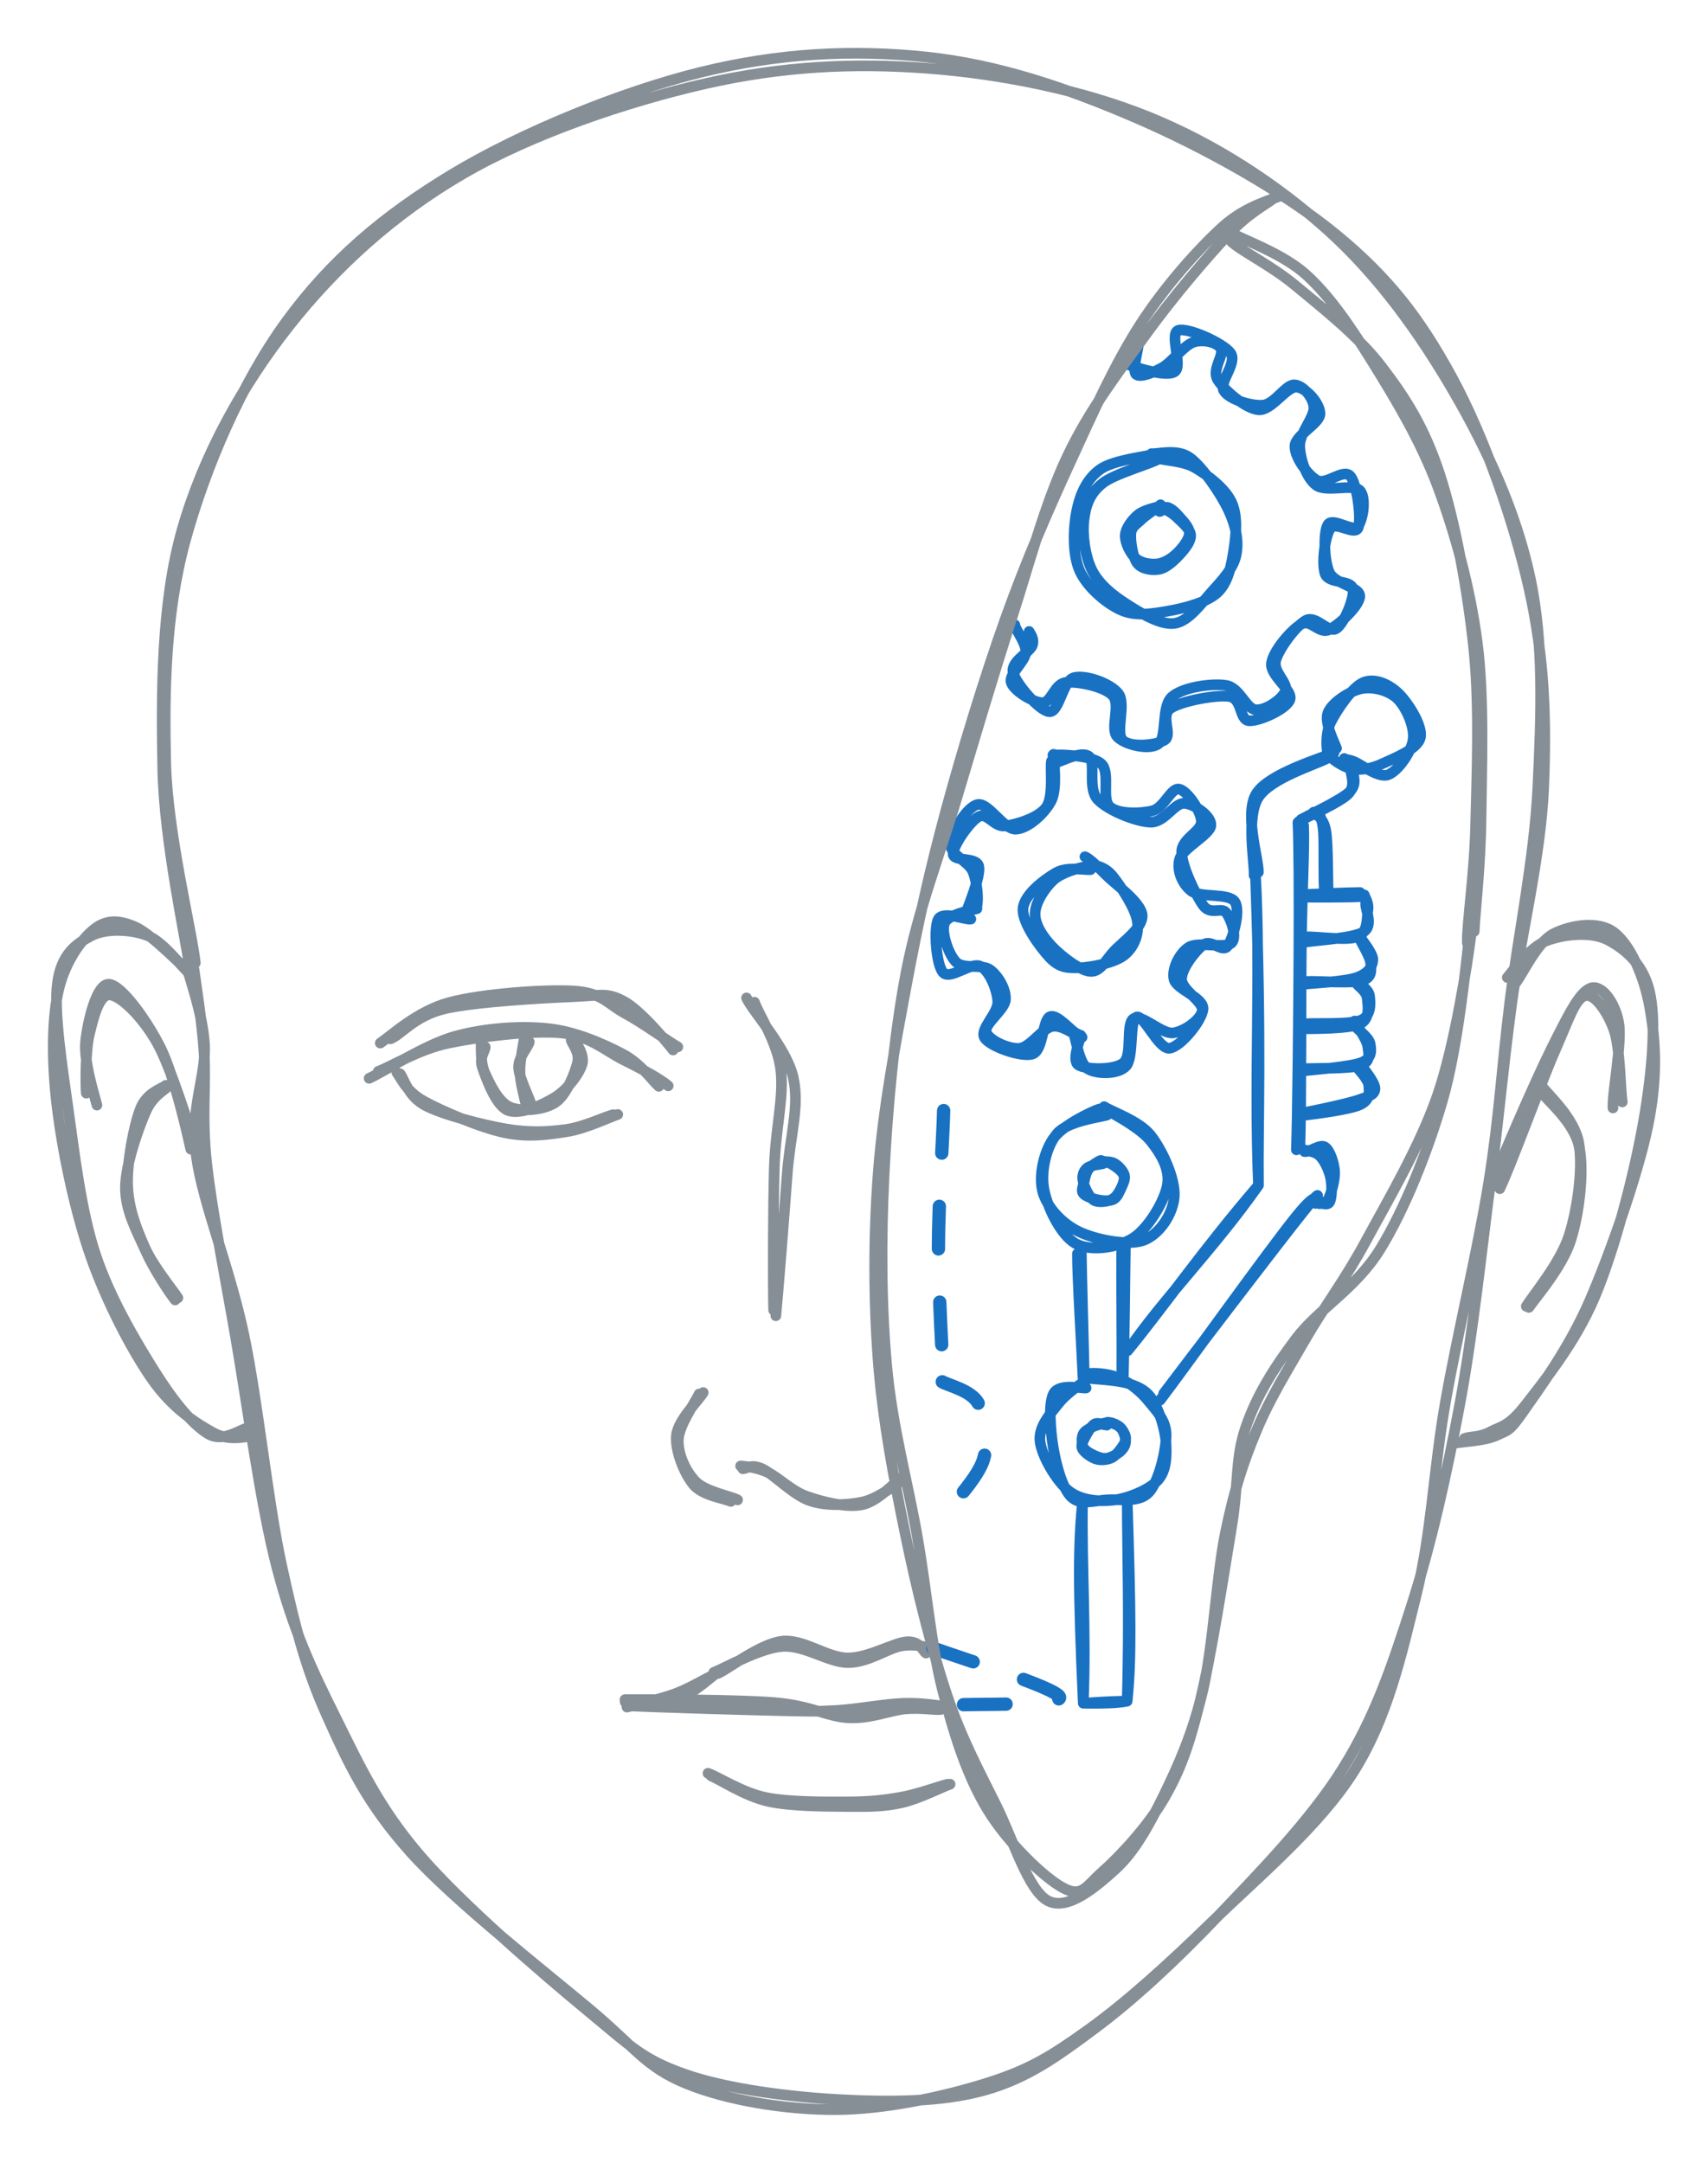 <svg version="1.1" xmlns="http://www.w3.org/2000/svg" viewBox="0 0 320.748 406.175" width="320.748" height="406.175" class="excalidraw-svg"><!-- svg-source:excalidraw --><defs><style class="style-fonts">
      </style></defs><g stroke-linecap="round"><g transform="translate(213.604 66.046) rotate(0 8.957 35.509)"><path d="M0.14 -1.13 C0.12 -0.35, -1.02 3.57, -0.26 4.25 C0.5 4.93, 2.88 3.98, 4.68 2.98 C6.48 1.97, 8.7 -1.17, 10.52 -1.78 C12.35 -2.38, 14.89 -1.8, 15.64 -0.63 C16.4 0.54, 13.88 3.34, 15.06 5.26 C16.24 7.18, 20.25 10.68, 22.72 10.91 C25.19 11.14, 27.95 6.52, 29.88 6.65 C31.8 6.78, 34.33 9.84, 34.28 11.68 C34.23 13.52, 29.67 15.63, 29.57 17.71 C29.48 19.79, 31.99 23.21, 33.73 24.16 C35.46 25.1, 38.68 21.88, 39.97 23.36 C41.26 24.84, 42.09 31.4, 41.46 33.04 C40.84 34.67, 37.27 31.74, 36.23 33.19 C35.2 34.64, 34.55 39.86, 35.25 41.74 C35.96 43.63, 40.11 42.81, 40.46 44.52 C40.81 46.23, 38.83 51, 37.36 51.99 C35.9 52.97, 33.56 49.45, 31.66 50.44 C29.77 51.43, 26.63 55.71, 25.98 57.92 C25.34 60.14, 28.41 62.19, 27.78 63.74 C27.15 65.3, 24.06 67.42, 22.2 67.24 C20.34 67.06, 19.24 63.06, 16.62 62.66 C14.01 62.25, 8.62 62.96, 6.5 64.8 C4.39 66.63, 5.64 72.41, 3.92 73.66 C2.21 74.91, -2.36 73.83, -3.79 72.31 C-5.22 70.79, -3.06 66.26, -4.66 64.56 C-6.27 62.86, -11.22 61.88, -13.41 62.11 C-15.61 62.33, -16.13 65.9, -17.84 65.91 C-19.56 65.91, -23.18 63.71, -23.7 62.14 C-24.23 60.56, -21.09 58.26, -20.97 56.45 C-20.86 54.65, -23.02 52.11, -23.03 51.29 M-1.24 0.9 C-1.44 1.38, -2.72 2.1, -1.34 2.58 C0.03 3.05, 5.52 4.84, 7.02 3.74 C8.53 2.64, 5.93 -3.42, 7.67 -4.01 C9.4 -4.6, 16.02 -1.68, 17.45 0.21 C18.87 2.11, 15.22 5.72, 16.24 7.36 C17.26 8.99, 21.37 10.23, 23.57 10.04 C25.77 9.85, 27.85 6.16, 29.45 6.22 C31.04 6.28, 32.96 8.48, 33.13 10.4 C33.3 12.32, 30.4 15.29, 30.47 17.73 C30.55 20.18, 31.71 23.7, 33.59 25.09 C35.46 26.47, 40.45 24.75, 41.74 26.04 C43.04 27.33, 42.35 31.75, 41.36 32.83 C40.36 33.9, 36.66 31.04, 35.77 32.47 C34.88 33.91, 35.03 39.19, 36.03 41.43 C37.03 43.67, 41.76 44.11, 41.75 45.91 C41.74 47.71, 37.81 51.35, 35.97 52.22 C34.14 53.1, 32.53 50.13, 30.73 51.18 C28.93 52.22, 25.52 56.11, 25.17 58.48 C24.82 60.85, 29.31 63.57, 28.62 65.38 C27.92 67.18, 22.87 69.42, 20.98 69.31 C19.09 69.21, 19.74 65.16, 17.28 64.76 C14.82 64.37, 8.26 65.61, 6.24 66.96 C4.21 68.32, 6.63 71.91, 5.13 72.91 C3.63 73.91, -1.31 74.41, -2.77 72.96 C-4.22 71.51, -2.07 66.15, -3.59 64.19 C-5.12 62.23, -9.75 60.64, -11.91 61.21 C-14.07 61.78, -14.65 67.77, -16.56 67.61 C-18.46 67.45, -22.81 62.34, -23.34 60.27 C-23.88 58.21, -20.27 56.5, -19.77 55.21 C-19.27 53.93, -20.19 52.91, -20.34 52.54" stroke="#1971c2" stroke-width="2" fill="none"></path></g></g><mask></mask><g stroke-linecap="round"><g transform="translate(35.571 181.814) rotate(0 124.252 21.431)"><path d="M1.11 -1 C0.39 -7.39, -4.13 -25.37, -4.45 -38.58 C-4.76 -51.78, -4.56 -66.43, -0.79 -80.23 C2.98 -94.04, 9.81 -109.92, 18.18 -121.4 C26.55 -132.88, 36.47 -141.31, 49.42 -149.12 C62.37 -156.92, 81.07 -164.55, 95.89 -168.21 C110.7 -171.88, 124.63 -172.55, 138.31 -171.11 C151.99 -169.68, 165.11 -165.17, 177.95 -159.61 C190.79 -154.05, 205.49 -145.86, 215.34 -137.76 C225.2 -129.66, 231.03 -122.1, 237.08 -110.99 C243.12 -99.89, 248.73 -83.98, 251.6 -71.11 C254.48 -58.24, 254.86 -46.74, 254.31 -33.77 C253.76 -20.81, 249.98 -5.7, 248.31 6.68 C246.64 19.06, 245.91 27.99, 244.29 40.52 C242.66 53.05, 241.03 68.67, 238.57 81.86 C236.11 95.04, 233.18 108.22, 229.52 119.64 C225.85 131.05, 222.67 140.58, 216.58 150.34 C210.49 160.1, 200.75 170.06, 192.99 178.19 C185.24 186.32, 177.35 193.68, 170.06 199.1 C162.77 204.53, 157.27 208.5, 149.26 210.73 C141.26 212.96, 131.4 212.98, 122.02 212.48 C112.64 211.97, 100.84 210.47, 92.97 207.69 C85.1 204.91, 83.07 202.64, 74.79 195.8 C66.52 188.97, 51.22 175.86, 43.32 166.66 C35.43 157.47, 31.92 149.64, 27.44 140.65 C22.97 131.66, 19.6 124.62, 16.48 112.75 C13.35 100.88, 10.9 82.11, 8.7 69.43 C6.5 56.76, 4.25 45.62, 3.25 36.69 C2.26 27.77, 3.16 21.96, 2.75 15.87 C2.35 9.78, 1.2 2.84, 0.85 0.16 M0.23 1.08 C-0.57 -5.16, -4.75 -23.57, -5.01 -37.48 C-5.28 -51.39, -5.32 -68.52, -1.36 -82.38 C2.59 -96.23, 9.93 -109.47, 18.72 -120.6 C27.5 -131.73, 38.31 -141.57, 51.33 -149.15 C64.35 -156.74, 82.29 -162.78, 96.83 -166.09 C111.38 -169.4, 124.73 -170.03, 138.61 -168.99 C152.49 -167.95, 167.6 -164.92, 180.14 -159.84 C192.68 -154.76, 204.3 -147.12, 213.85 -138.53 C223.39 -129.93, 231.09 -119.15, 237.41 -108.28 C243.73 -97.4, 249.14 -85.66, 251.78 -73.29 C254.41 -60.92, 253.86 -47.33, 253.23 -34.06 C252.6 -20.8, 249.52 -6.1, 247.97 6.3 C246.43 18.7, 246 27.8, 243.98 40.34 C241.96 52.88, 238.12 68.68, 235.86 81.55 C233.6 94.42, 233.28 106.03, 230.42 117.57 C227.56 129.12, 225.08 140.56, 218.69 150.8 C212.3 161.05, 200.39 170.96, 192.09 179.04 C183.79 187.12, 175.94 194.22, 168.91 199.27 C161.87 204.32, 157.81 206.84, 149.87 209.35 C141.93 211.87, 130.72 214.34, 121.29 214.36 C111.87 214.38, 101.01 212.61, 93.32 209.47 C85.64 206.33, 83.83 202.78, 75.2 195.54 C66.57 188.3, 49.76 175.19, 41.54 166.02 C33.32 156.85, 29.92 149.48, 25.88 140.51 C21.85 131.54, 19.93 124.13, 17.33 112.21 C14.72 100.29, 12.93 81.83, 10.26 69 C7.58 56.17, 2.53 44.35, 1.29 35.24 C0.06 26.13, 3.16 20.39, 2.83 14.33 C2.5 8.27, -0.33 1.04, -0.69 -1.1" stroke="#868e96" stroke-width="2" fill="none"></path></g></g><mask></mask><g stroke-linecap="round"><g transform="translate(35.266 182.372) rotate(0 -5.692 39.578)"><path d="M1.14 0.93 C-0.49 -0.31, -6.6 -6.82, -9.77 -8.25 C-12.94 -9.68, -15.43 -9.75, -17.87 -7.64 C-20.32 -5.54, -23.35 -1.24, -24.45 4.38 C-25.55 10, -25.52 17.86, -24.47 26.08 C-23.43 34.3, -21.14 45.29, -18.18 53.72 C-15.22 62.14, -10.56 71.12, -6.72 76.62 C-2.88 82.12, 1.59 84.95, 4.87 86.73 C8.16 88.5, 11.52 87.14, 13.01 87.25 M0.27 0.38 C-1 -0.59, -4.56 -5.53, -7.64 -6.7 C-10.71 -7.86, -15.38 -8.09, -18.19 -6.6 C-21 -5.1, -23.78 -3.18, -24.48 2.29 C-25.19 7.76, -23.61 17.73, -22.42 26.22 C-21.22 34.71, -20.03 45.06, -17.32 53.24 C-14.61 61.41, -9.68 69.65, -6.16 75.26 C-2.63 80.87, 0.91 85.15, 3.84 86.9 C6.77 88.66, 10.16 85.78, 11.42 85.78" stroke="#868e96" stroke-width="2" fill="none"></path></g></g><mask></mask><g stroke-linecap="round"><g transform="translate(16.593 205.972) rotate(0 9.349 -5.473)"><path d="M-0.39 -0.69 C-0.54 -2.48, -0.56 -8.66, 0.19 -11.74 C0.94 -14.81, 2 -19.4, 4.12 -19.13 C6.24 -18.87, 10.24 -14.88, 12.9 -10.16 C15.57 -5.43, 19.01 5.98, 20.1 9.23 M1.61 1.56 C1.24 0.03, -0.9 -6.58, -0.52 -10.37 C-0.14 -14.15, 1.55 -21.34, 3.9 -21.14 C6.25 -20.94, 11.02 -14.32, 13.58 -9.16 C16.13 -3.99, 18.58 6.88, 19.23 9.83" stroke="#868e96" stroke-width="2" fill="none"></path></g></g><mask></mask><g stroke-linecap="round"><g transform="translate(31.501 203.299) rotate(0 -2.907 20.001)"><path d="M-0.35 0.52 C-1.29 1.27, -3.98 1.88, -5.17 5.01 C-6.37 8.14, -7.68 14.97, -7.53 19.3 C-7.38 23.63, -5.86 27.47, -4.29 30.99 C-2.72 34.52, 0.93 38.93, 1.9 40.43 M0.46 0.32 C-0.35 1.36, -2.75 2.26, -4.15 5.5 C-5.56 8.75, -7.94 15.44, -7.95 19.78 C-7.95 24.12, -5.74 28.03, -4.19 31.53 C-2.63 35.04, 0.33 39.49, 1.39 40.82" stroke="#868e96" stroke-width="2" fill="none"></path></g></g><mask></mask><g stroke-linecap="round"><g transform="translate(276.556 175.765) rotate(0 -21.909 -65.719)"><path d="M0.29 -0.86 C0.44 -4.63, 1.48 -13.07, 1.57 -22.11 C1.67 -31.14, 2.21 -44.71, 0.86 -55.08 C-0.49 -65.45, -3.28 -75.59, -6.54 -84.34 C-9.8 -93.09, -14.59 -100.96, -18.7 -107.6 C-22.82 -114.23, -26.71 -120.03, -31.23 -124.14 C-35.74 -128.25, -43.56 -130.89, -45.8 -132.26 M-1.01 1.3 C-1.09 -2.35, 0.35 -11.67, 0.56 -20.84 C0.76 -30.01, 1.35 -42.77, 0.23 -53.73 C-0.89 -64.69, -3.28 -77.75, -6.16 -86.61 C-9.04 -95.46, -12.56 -100.96, -17.06 -106.86 C-21.56 -112.77, -28.48 -118.13, -33.18 -122.05 C-37.89 -125.97, -43.29 -128.52, -45.31 -130.38" stroke="#868e96" stroke-width="2" fill="none"></path></g></g><mask></mask><g stroke-linecap="round"><g transform="translate(284.662 184.705) rotate(0 7.299 37.784)"><path d="M-0.09 -0.05 C1.21 -1.62, 3.96 -7.75, 7.06 -9.34 C10.15 -10.93, 15.45 -11.91, 18.47 -9.58 C21.49 -7.25, 24.12 -1.44, 25.17 4.62 C26.23 10.68, 26.68 17.59, 24.79 26.76 C22.9 35.93, 17.7 50.76, 13.84 59.64 C9.97 68.53, 4.51 75.89, 1.61 80.08 C-1.3 84.28, -1.42 83.8, -3.57 84.84 C-5.73 85.88, -10.02 86.04, -11.34 86.31 M-1.6 -1.13 C-0.42 -2.54, 2.71 -6.92, 5.88 -8.08 C9.05 -9.25, 14.19 -9.87, 17.43 -8.11 C20.67 -6.36, 24.27 -3.46, 25.31 2.46 C26.36 8.38, 25.46 18.03, 23.7 27.44 C21.95 36.85, 18.43 50.31, 14.78 58.93 C11.14 67.54, 5.1 74.92, 1.83 79.13 C-1.43 83.34, -2.87 83.13, -4.78 84.18 C-6.7 85.23, -8.59 85.03, -9.64 85.43" stroke="#868e96" stroke-width="2" fill="none"></path></g></g><mask></mask><g stroke-linecap="round"><g transform="translate(303.749 208.217) rotate(0 -11.314 -4.153)"><path d="M-0.85 -0.15 C-0.99 -3.03, 0.92 -12.5, 0.22 -16.25 C-0.48 -20, -2.98 -23.42, -5.06 -22.65 C-7.13 -21.87, -9.13 -17.82, -12.25 -11.61 C-15.36 -5.4, -22.08 10.1, -23.74 14.61 M0.9 -1.28 C0.53 -3.44, 0.53 -11.45, -0.65 -14.77 C-1.82 -18.09, -4.3 -21.84, -6.15 -21.2 C-7.99 -20.57, -9.05 -17, -11.71 -10.96 C-14.37 -4.93, -20.02 10.71, -22.11 15.01" stroke="#868e96" stroke-width="2" fill="none"></path></g></g><mask></mask><g stroke-linecap="round"><g transform="translate(286.774 244.989) rotate(0 4.646 -20.149)"><path d="M0.34 0.53 C1.69 -1.42, 6.65 -7.11, 8.22 -12.14 C9.8 -17.16, 10.73 -24.96, 9.79 -29.6 C8.85 -34.25, 3.84 -38.25, 2.58 -40 M-0.15 0.33 C1.14 -1.75, 6.23 -7.81, 7.87 -12.93 C9.51 -18.06, 10.54 -25.74, 9.7 -30.42 C8.85 -35.1, 3.88 -39.45, 2.78 -41.01" stroke="#868e96" stroke-width="2" fill="none"></path></g></g><mask></mask><g stroke-linecap="round"><g transform="translate(141.745 187.736) rotate(0 2.815 29.191)"><path d="M-0.06 0.47 C0.73 2.79, 4.26 7.99, 4.88 13.18 C5.5 18.38, 3.88 24.11, 3.66 31.62 C3.44 39.14, 3.42 53.76, 3.54 58.29 M-1.55 -0.33 C-0.39 2.22, 5.93 8.99, 7.2 14.52 C8.47 20.05, 6.62 25.38, 6.08 32.85 C5.54 40.32, 4.38 54.92, 3.95 59.35" stroke="#868e96" stroke-width="2" fill="none"></path></g></g><mask></mask><g stroke-linecap="round"><g transform="translate(131.784 261.382) rotate(0 0.835 10.35)"><path d="M-0.49 0.4 C-1.16 1.89, -4.29 6.24, -4.4 8.98 C-4.51 11.73, -2.99 14.97, -1.14 16.86 C0.72 18.74, 5.55 19.62, 6.73 20.28 M0.27 0.13 C-0.44 1.45, -4.44 5.25, -4.75 8.12 C-5.06 11, -3.28 15.33, -1.58 17.4 C0.12 19.48, 4.05 19.95, 5.45 20.57" stroke="#868e96" stroke-width="2" fill="none"></path></g></g><mask></mask><g stroke-linecap="round"><g transform="translate(139.025 275.94) rotate(0 14.864 3.119)"><path d="M0.48 -0.11 C1.16 -0.12, 2.06 -1.09, 4.16 -0.09 C6.26 0.91, 9.98 4.85, 13.08 5.89 C16.17 6.94, 20 6.7, 22.73 6.17 C25.47 5.65, 28.31 3.41, 29.49 2.76 M0.06 -0.64 C0.89 -0.57, 3.06 -0.4, 5.14 0.56 C7.23 1.52, 9.62 4.09, 12.58 5.1 C15.53 6.12, 19.91 7.24, 22.87 6.64 C25.83 6.05, 29.09 2.33, 30.36 1.52" stroke="#868e96" stroke-width="2" fill="none"></path></g></g><mask></mask><g stroke-linecap="round"><g transform="translate(174.579 309.981) rotate(0 -20.087 1.431)"><path d="M-0.02 -0.49 C-0.84 -0.71, -2.82 -1.33, -5.36 -0.88 C-7.9 -0.42, -11.55 2.23, -15.27 2.24 C-18.99 2.26, -23.47 -1.1, -27.68 -0.79 C-31.89 -0.49, -38.43 3.27, -40.54 4.09 M-0.69 0.45 C-1.29 0.04, -1.82 -1.82, -4.27 -1.67 C-6.72 -1.52, -11.46 1.39, -15.38 1.37 C-19.29 1.35, -23.7 -2.25, -27.76 -1.77 C-31.82 -1.28, -37.72 3.37, -39.73 4.27" stroke="#868e96" stroke-width="2" fill="none"></path></g></g><mask></mask><g stroke-linecap="round"><g transform="translate(134.978 314.449) rotate(0 -8.629 2.927)"><path d="M-0.54 -0.11 C-1.95 0.48, -5.35 2.56, -8.13 3.6 C-10.91 4.63, -15.69 5.75, -17.23 6.13 M0.18 -0.64 C-1.09 0.02, -4.14 3.25, -7.1 4.22 C-10.06 5.19, -15.86 4.85, -17.56 5.2" stroke="#868e96" stroke-width="2" fill="none"></path></g></g><mask></mask><g stroke-linecap="round"><g transform="translate(117.989 320.639) rotate(0 29.854 -0.126)"><path d="M0.55 -0.27 C5.07 -0.06, 21.46 0.45, 27.88 0.59 C34.31 0.73, 35.14 0.8, 39.11 0.57 C43.08 0.34, 48.23 -0.66, 51.7 -0.77 C55.18 -0.89, 58.46 -0.3, 59.97 -0.11 M-0.62 -1.46 C3.75 -1.5, 20.43 -1.47, 27.43 -0.9 C34.44 -0.33, 37.31 1.76, 41.41 1.95 C45.51 2.15, 49.16 0.54, 52.03 0.28 C54.9 0.03, 57.46 0.5, 58.64 0.4" stroke="#868e96" stroke-width="2" fill="none"></path></g></g><mask></mask><g stroke-linecap="round"><g transform="translate(133.437 333.561) rotate(0 22.317 2.648)"><path d="M0.12 -0.05 C1.99 0.71, 6.52 3.77, 10.84 4.72 C15.16 5.68, 21.88 5.65, 26.06 5.69 C30.24 5.73, 32.76 5.67, 35.91 4.97 C39.07 4.27, 43.61 1.96, 44.98 1.5 M-0.48 -0.55 C1.34 0.06, 5.97 3.11, 10.36 4 C14.74 4.9, 21.59 4.84, 25.84 4.82 C30.08 4.81, 32.74 4.48, 35.84 3.93 C38.95 3.37, 43.05 1.85, 44.49 1.51" stroke="#868e96" stroke-width="2" fill="none"></path></g></g><mask></mask><g stroke-linecap="round"><g transform="translate(71.925 195.41) rotate(0 27.127 -4)"><path d="M-0.51 0.47 C1.54 -0.9, 6.39 -5.51, 12.43 -7.14 C18.48 -8.77, 30.26 -9.64, 35.76 -9.31 C41.25 -8.97, 42.16 -6.88, 45.42 -5.13 C48.69 -3.38, 53.83 0.35, 55.36 1.19 M1.42 -0.33 C3.33 -1.04, 5.93 -4.66, 11.62 -5.98 C17.32 -7.3, 30 -8, 35.59 -8.23 C41.19 -8.47, 42.04 -9.06, 45.19 -7.39 C48.33 -5.72, 53.25 0.19, 54.47 1.77" stroke="#868e96" stroke-width="2" fill="none"></path></g></g><mask></mask><g stroke-linecap="round"><g transform="translate(70.24 202.999) rotate(0 27.144 -3.48)"><path d="M-0.92 -0.5 C1.81 -1.73, 9.6 -6.82, 15.19 -8.38 C20.79 -9.93, 27.43 -10.39, 32.67 -9.84 C37.91 -9.29, 43.17 -6.9, 46.64 -5.09 C50.11 -3.28, 52.29 -0.02, 53.48 1 M0.8 -1.81 C3.43 -2.79, 8.28 -5.9, 13.99 -7.11 C19.7 -8.31, 29.6 -9.55, 35.08 -9.03 C40.56 -8.5, 43.51 -5.61, 46.87 -3.95 C50.23 -2.3, 53.9 -0.29, 55.24 0.91" stroke="#868e96" stroke-width="2" fill="none"></path></g></g><mask></mask><g stroke-linecap="round"><g transform="translate(75.036 201.182) rotate(0 20.198 5.56)"><path d="M0.1 0.47 C0.93 1.59, 1.6 4.73, 4.92 6.46 C8.25 8.19, 15.67 10.09, 20.05 10.84 C24.44 11.58, 27.9 11.38, 31.24 10.93 C34.59 10.48, 38.63 8.51, 40.12 8.15 M-0.51 0.24 C0.26 1.2, 1.14 3.69, 4.49 5.57 C7.85 7.45, 15.12 10.54, 19.61 11.5 C24.11 12.46, 27.88 11.89, 31.44 11.33 C34.99 10.77, 39.43 8.6, 40.97 8.11" stroke="#868e96" stroke-width="2" fill="none"></path></g></g><mask></mask><g stroke-linecap="round"><g transform="translate(90.717 195.915) rotate(0 8.995 5.613)"><path d="M-0.4 -0.33 C-0.28 0.55, -0.6 3.45, 0.31 5.51 C1.22 7.56, 2.84 11.05, 5.05 11.99 C7.25 12.93, 11.43 12.54, 13.54 11.15 C15.66 9.76, 17.23 5.63, 17.73 3.67 C18.23 1.7, 16.7 0.16, 16.54 -0.63 M0.4 0.69 C0.48 1.38, -0.82 2.62, -0.11 4.6 C0.59 6.59, 2.37 11.67, 4.64 12.6 C6.91 13.53, 11.18 11.6, 13.5 10.16 C15.83 8.72, 18.02 5.82, 18.59 3.96 C19.17 2.09, 17.25 -0.35, 16.97 -1.04" stroke="#868e96" stroke-width="2" fill="none"></path></g></g><mask></mask><g stroke-linecap="round"><g transform="translate(98.727 194.936) rotate(0 -0.48 6.193)"><path d="M-0.22 -0.31 C-0.32 0.69, -1.11 4.16, -1.09 6.21 C-1.06 8.27, -0.27 11.01, -0.06 12.02 M0.67 0.71 C0.57 1.56, -1.39 3.55, -1.34 5.5 C-1.29 7.45, 0.73 11.24, 0.98 12.43" stroke="#868e96" stroke-width="2" fill="none"></path></g></g><mask></mask><g stroke-linecap="round"><g transform="translate(216.448 85.611) rotate(0 0.867 14.896)"><path d="M0.82 0.41 C2.06 0.88, 5.7 0.89, 8.03 2.26 C10.36 3.63, 13.6 6.09, 14.8 8.64 C16.01 11.2, 15.69 14.78, 15.25 17.61 C14.81 20.45, 14.25 23.75, 12.17 25.68 C10.1 27.6, 5.82 28.63, 2.78 29.17 C-0.26 29.7, -3.33 30.17, -6.08 28.89 C-8.83 27.61, -12.36 24.6, -13.72 21.51 C-15.08 18.41, -14.9 13.48, -14.25 10.31 C-13.6 7.15, -12.34 4.31, -9.84 2.53 C-7.34 0.74, -0.98 0.11, 0.77 -0.4 M-0.21 -0.42 C0.81 -0.27, 4.58 -1.42, 6.98 0.33 C9.39 2.08, 12.74 7.02, 14.19 10.06 C15.64 13.11, 16.21 16, 15.69 18.58 C15.18 21.15, 13.03 23.38, 11.1 25.53 C9.17 27.67, 6.79 31.09, 4.1 31.46 C1.41 31.83, -2.46 29.4, -5.04 27.73 C-7.62 26.07, -10.08 24.06, -11.39 21.45 C-12.7 18.83, -13.21 14.77, -12.89 12.06 C-12.57 9.35, -11.86 7.15, -9.47 5.2 C-7.07 3.25, -0.01 1.45, 1.49 0.37" stroke="#1971c2" stroke-width="2" fill="none"></path></g></g><mask></mask><g stroke-linecap="round"><g transform="translate(217.407 95.55) rotate(0 -0.066 5.386)"><path d="M0.37 0.51 C0.68 0.52, 1.19 -0.4, 1.77 -0.28 C2.35 -0.16, 3.14 0.43, 3.83 1.24 C4.53 2.06, 6 3.41, 5.95 4.61 C5.9 5.81, 4.54 7.48, 3.53 8.43 C2.52 9.39, 1.18 10.2, -0.09 10.34 C-1.37 10.49, -3.13 10.2, -4.13 9.31 C-5.13 8.42, -6.16 6.36, -6.1 5 C-6.04 3.65, -4.8 2.06, -3.76 1.17 C-2.73 0.27, -0.43 -0.23, 0.12 -0.37 M-0.1 0.29 C0.15 0.39, 0.77 -0.09, 1.41 0.15 C2.05 0.39, 2.94 0.94, 3.73 1.73 C4.53 2.52, 6.08 3.79, 6.18 4.9 C6.28 6, 5.29 7.3, 4.34 8.37 C3.38 9.44, 1.8 11, 0.45 11.32 C-0.91 11.63, -2.87 11.39, -3.79 10.28 C-4.7 9.18, -5.15 6.06, -5.04 4.69 C-4.92 3.32, -4.04 2.97, -3.11 2.06 C-2.19 1.15, 0.1 -0.31, 0.53 -0.76" stroke="#1971c2" stroke-width="2" fill="none"></path></g></g><mask></mask><g stroke-linecap="round"><g transform="translate(198.126 143.442) rotate(0 16.825 28.213)"><path d="M0.69 -0.38 C1.58 -0.68, 5.24 -2.51, 6.45 -1.33 C7.67 -0.15, 6.09 4.63, 8 6.68 C9.9 8.73, 15.15 10.84, 17.87 10.96 C20.58 11.09, 22.36 7.32, 24.26 7.42 C26.16 7.52, 29.41 9.82, 29.27 11.56 C29.13 13.3, 24.03 15.81, 23.41 17.86 C22.79 19.91, 23.84 22.52, 25.57 23.87 C27.29 25.21, 32.63 24.19, 33.77 25.91 C34.91 27.64, 33.39 32.88, 32.41 34.22 C31.44 35.56, 29.35 32.91, 27.91 33.94 C26.47 34.97, 23.8 38.33, 23.76 40.39 C23.72 42.46, 27.92 44.65, 27.65 46.34 C27.39 48.03, 24.3 50.28, 22.16 50.53 C20.01 50.78, 16.31 46.91, 14.76 47.85 C13.22 48.78, 14.6 54.69, 12.88 56.14 C11.15 57.6, 5.75 57.43, 4.4 56.57 C3.06 55.71, 4.7 51.95, 4.82 50.98 M-0.4 -1.63 C0.75 -1.8, 6.9 -1.63, 8.68 -0.01 C10.46 1.6, 8.66 6.57, 10.27 8.04 C11.87 9.51, 16.13 9.36, 18.31 8.81 C20.49 8.26, 21.79 4.42, 23.32 4.75 C24.85 5.08, 27.41 8.81, 27.48 10.79 C27.56 12.77, 23.71 14, 23.78 16.64 C23.84 19.28, 26.45 24.74, 27.85 26.63 C29.25 28.51, 31.29 26.8, 32.16 27.97 C33.04 29.14, 34.29 32.59, 33.11 33.67 C31.94 34.74, 26.93 33.3, 25.14 34.43 C23.34 35.56, 21.9 38.51, 22.34 40.45 C22.78 42.38, 27.93 43.87, 27.79 46.03 C27.65 48.19, 23.6 53.16, 21.51 53.41 C19.43 53.67, 16.65 47, 15.28 47.56 C13.92 48.12, 14.84 55.14, 13.33 56.77 C11.82 58.4, 7.85 58.26, 6.24 57.34 C4.63 56.41, 4.03 52.32, 3.68 51.23" stroke="#1971c2" stroke-width="2" fill="none"></path></g></g><mask></mask><g stroke-linecap="round"><g transform="translate(202.006 193.986) rotate(0 -12.162 -9.684)"><path d="M1.2 0.81 C0.3 0.78, -2.39 -1.59, -4.36 -1.24 C-6.32 -0.9, -8.49 2.7, -10.57 2.88 C-12.65 3.06, -16.37 1.34, -16.81 -0.18 C-17.25 -1.71, -13.31 -4.33, -13.19 -6.27 C-13.06 -8.21, -14.5 -10.67, -16.05 -11.85 C-17.6 -13.03, -21.05 -11.87, -22.48 -13.33 C-23.91 -14.8, -25.29 -18.95, -24.63 -20.62 C-23.98 -22.29, -19.58 -23.04, -18.55 -23.34 M0.36 0.19 C-0.7 -0.1, -3.43 -3.68, -4.84 -3.05 C-6.25 -2.43, -6.07 3.28, -8.11 3.95 C-10.15 4.62, -15.99 2.59, -17.08 0.95 C-18.16 -0.69, -14.5 -3.67, -14.63 -5.92 C-14.76 -8.16, -16.16 -11.62, -17.87 -12.52 C-19.58 -13.43, -23.57 -9.88, -24.9 -11.35 C-26.22 -12.82, -26.69 -19.66, -25.82 -21.34 C-24.95 -23.01, -20.54 -21.16, -19.69 -21.39" stroke="#1971c2" stroke-width="2" fill="none"></path></g></g><mask></mask><g stroke-linecap="round"><g transform="translate(181.649 171.807) rotate(0 6.534 -14.509)"><path d="M-0.3 -0.24 C0.22 -1.72, 2.55 -7.24, 2.16 -9.11 C1.76 -10.98, -2.65 -9.9, -2.66 -11.46 C-2.66 -13.01, 0.49 -17.57, 2.13 -18.44 C3.76 -19.32, 5.04 -16.4, 7.15 -16.7 C9.27 -16.99, 13.39 -18.2, 14.84 -20.23 C16.28 -22.26, 15.52 -27.51, 15.81 -28.88 M1.74 -1.41 C2.16 -2.75, 1.87 -6.11, 1.06 -8.1 C0.25 -10.09, -3.26 -11.23, -3.12 -13.33 C-2.97 -15.43, -0.12 -20.26, 1.92 -20.72 C3.96 -21.18, 6.83 -15.97, 9.14 -16.09 C11.45 -16.21, 14.6 -19.11, 15.78 -21.45 C16.95 -23.79, 16.21 -28.97, 16.2 -30.15" stroke="#1971c2" stroke-width="2" fill="none"></path></g></g><mask></mask><g stroke-linecap="round"><g transform="translate(203.74 162.388) rotate(0 -0.553 9.4)"><path d="M1.07 0.92 C-0.01 1.03, -3.33 0.29, -5.45 1.52 C-7.57 2.74, -11.45 5.61, -11.63 8.27 C-11.82 10.93, -8.34 15.62, -6.58 17.47 C-4.81 19.31, -3.37 19.43, -1.05 19.35 C1.28 19.27, 5.58 18.43, 7.4 16.97 C9.21 15.52, 10.21 13.09, 9.84 10.61 C9.47 8.13, 6.64 3.9, 5.19 2.12 C3.73 0.34, 2.06 0.17, 1.1 -0.08 M0.17 0.36 C-1.07 0.57, -4.36 1.44, -5.95 2.91 C-7.54 4.38, -9.33 7.11, -9.36 9.19 C-9.4 11.27, -7.88 13.56, -6.16 15.37 C-4.43 17.18, -0.96 19.88, 0.97 20.03 C2.9 20.18, 3.8 18.04, 5.43 16.27 C7.06 14.5, 11 11.82, 10.74 9.41 C10.49 7.01, 5.69 3.68, 3.9 1.86 C2.11 0.04, 0.68 -1.27, 0 -1.5" stroke="#1971c2" stroke-width="2" fill="none"></path></g></g><mask></mask><g stroke-linecap="round"><g transform="translate(207.777 209.602) rotate(0 -0.615 11.666)"><path d="M0.08 -0.19 C-1.27 0.21, -7.25 0.95, -9.22 3.23 C-11.2 5.52, -12.34 10.07, -11.77 13.52 C-11.2 16.97, -8.59 22.36, -5.8 23.92 C-3 25.49, 2.14 24.72, 5.01 22.9 C7.88 21.07, 10.88 16, 11.44 12.97 C11.99 9.94, 10.18 7.03, 8.34 4.71 C6.5 2.39, 1.92 -0.12, 0.39 -0.94 M-1.34 -1.33 C-2.72 -0.89, -8.26 1.7, -10.03 4.29 C-11.8 6.89, -12.76 11.32, -11.96 14.22 C-11.15 17.12, -8.36 20.16, -5.2 21.68 C-2.05 23.2, 3.98 24.42, 6.97 23.33 C9.96 22.23, 12.51 18.38, 12.74 15.1 C12.97 11.82, 10.55 6.47, 8.35 3.65 C6.16 0.84, 0.85 -0.87, -0.42 -1.78" stroke="#1971c2" stroke-width="2" fill="none"></path></g></g><mask></mask><g stroke-linecap="round"><g transform="translate(203.156 234.647) rotate(0 0.076 12.232)"><path d="M-0.1 -0.27 C-0.08 3.89, 0.41 20.69, 0.48 24.83 M-0.82 0.78 C-0.87 4.79, 0.07 19.98, 0.22 24.05" stroke="#1971c2" stroke-width="2" fill="none"></path></g></g><mask></mask><g stroke-linecap="round"><g transform="translate(211.38 234.478) rotate(0 -0.344 11.774)"><path d="M-0.05 -0.36 C-0.08 3.68, -0.3 19.8, -0.42 23.76 M-0.74 0.65 C-0.8 4.56, -0.65 19.02, -0.71 22.9" stroke="#1971c2" stroke-width="2" fill="none"></path></g></g><mask></mask><g stroke-linecap="round"><g transform="translate(203.841 259.62) rotate(0 4.239 11.165)"><path d="M1.04 -1.04 C0.29 -0.53, -3.31 1.77, -4.91 3.77 C-6.5 5.77, -8.82 8.22, -8.54 10.98 C-8.26 13.73, -5.51 18.43, -3.23 20.29 C-0.94 22.14, 2.39 22.42, 5.19 22.1 C8 21.78, 11.94 20.17, 13.59 18.36 C15.24 16.55, 15.26 13.72, 15.11 11.22 C14.95 8.73, 13.83 5.22, 12.67 3.39 C11.51 1.56, 10.25 0.93, 8.16 0.23 C6.06 -0.47, 1.28 -0.67, 0.08 -0.82 M0.12 1.03 C-0.76 1.13, -4.93 0.16, -5.96 2.04 C-6.99 3.91, -6.59 9.04, -6.04 12.29 C-5.49 15.53, -4.34 19.89, -2.65 21.51 C-0.96 23.14, 1.66 22.18, 4.09 22.03 C6.53 21.88, 10.1 22.63, 11.94 20.6 C13.78 18.58, 15.16 12.73, 15.15 9.88 C15.14 7.04, 13.28 5.3, 11.87 3.54 C10.45 1.77, 8.48 0.18, 6.66 -0.69 C4.83 -1.56, 2.31 -1.81, 0.9 -1.71" stroke="#1971c2" stroke-width="2" fill="none"></path></g></g><mask></mask><g stroke-linecap="round"><g transform="translate(203.289 282.052) rotate(0 4.202 18.898)"><path d="M0 0 C-0.8 8, -0.85 15.82, 0.14 37.8 M0 0 C-0.21 11.84, 0.71 24.31, 0.14 37.8 M0.14 37.8 C3.63 37.85, 6.73 37.79, 8.38 37.41 M0.14 37.8 C2.43 37.66, 4.83 37.45, 8.38 37.41 M8.38 37.41 C9.19 29.7, 9.05 20.78, 8.4 0.02 M8.38 37.41 C8.85 22.39, 8.4 8.69, 8.4 0.02" stroke="#1971c2" stroke-width="2" fill="none"></path></g></g><mask></mask><g stroke-linecap="round"><g transform="translate(211.768 253.654) rotate(0 12.281 -44.654)"><path d="M0 0 C6.78 -8.28, 14.07 -18.85, 24.56 -31.06 M0 0 C7.01 -10.14, 16.11 -19.06, 24.56 -31.06 M24.56 -31.06 C23.71 -51.87, 25.03 -70.73, 24 -89.31 M24.56 -31.06 C24.41 -42.82, 25.18 -56.29, 24 -89.31" stroke="#1971c2" stroke-width="2" fill="none"></path></g></g><mask></mask><g stroke-linecap="round"><g transform="translate(235.9 164.614) rotate(0 6.921 -11.217)"><path d="M-0.39 -0.22 C-0.28 -2.62, -1.92 -11.17, 0.4 -14.84 C2.71 -18.52, 11.21 -21.03, 13.48 -22.27 M0.41 -0.81 C0.48 -3.33, -2.31 -11.87, 0.05 -15.61 C2.42 -19.35, 12.25 -22.24, 14.61 -23.25" stroke="#1971c2" stroke-width="2" fill="none"></path></g></g><mask></mask><g stroke-linecap="round"><g transform="translate(254.023 144.701) rotate(0 -4.786 4.686)"><path d="M0.05 0.02 C-0.06 0.74, 1 2.51, -0.62 4.04 C-2.25 5.56, -8.13 8.33, -9.68 9.18 M-0.35 -0.27 C-0.5 0.52, 0.75 2.78, -0.85 4.41 C-2.45 6.03, -8.44 8.65, -9.96 9.46" stroke="#1971c2" stroke-width="2" fill="none"></path></g></g><mask></mask><g stroke-linecap="round"><g transform="translate(244.042 154.088) rotate(0 -0.296 30.621)"><path d="M0.76 0.91 C0.96 4.8, 0.46 13.37, 0.34 23.35 C0.23 33.33, 0.32 54.33, 0.08 60.77 M-0.3 0.35 C-0.11 4.37, -0.07 14.23, -0.12 24.48 C-0.16 34.72, -0.37 55.94, -0.59 61.84" stroke="#1971c2" stroke-width="2" fill="none"></path></g></g><mask></mask><g stroke-linecap="round"><g transform="translate(243.928 215.331) rotate(0 -9.715 23.695)"><path d="M1.06 0.93 C2.04 1.06, 3.95 -0.54, 4.89 0.07 C5.83 0.68, 6.57 2.99, 6.7 4.58 C6.82 6.17, 6.08 8.6, 5.64 9.61 C5.2 10.63, 5.06 10.1, 4.04 10.67 C3.03 11.23, 4.58 6.85, -0.44 13.01 C-5.46 19.17, -21.81 42.05, -26.07 47.61 M0.16 0.37 C1.05 0.78, 2.86 0.75, 3.82 1.65 C4.79 2.55, 5.61 4.33, 5.93 5.8 C6.25 7.26, 6.21 9.61, 5.75 10.42 C5.3 11.23, 4.01 10.36, 3.19 10.65 C2.37 10.95, 5.61 6.23, 0.85 12.19 C-3.92 18.14, -20.75 40.21, -25.4 46.37" stroke="#1971c2" stroke-width="2" fill="none"></path></g></g><mask></mask><g stroke-linecap="round"><g transform="translate(244.522 209.315) rotate(0 6.444 -4.455)"><path d="M0.5 0.11 C2.37 -0.12, 8.82 -0.92, 10.83 -1.83 C12.84 -2.74, 12.58 -4.21, 12.54 -5.33 C12.51 -6.44, 11.05 -7.96, 10.61 -8.52 M0.09 -0.31 C1.92 -0.67, 8.12 -1.94, 10.39 -2.69 C12.65 -3.45, 13.6 -3.71, 13.69 -4.84 C13.77 -5.97, 11.38 -8.89, 10.88 -9.48" stroke="#1971c2" stroke-width="2" fill="none"></path></g></g><mask></mask><g stroke-linecap="round"><g transform="translate(245.283 200.755) rotate(0 6.089 -4.145)"><path d="M0.03 0.29 C1.84 0.07, 8.49 -0.41, 10.49 -1.26 C12.48 -2.1, 12.21 -3.66, 12 -4.79 C11.8 -5.91, 9.67 -7.42, 9.26 -8 M-0.62 -0.04 C1.18 -0.19, 8.16 0.02, 10.19 -0.68 C12.22 -1.38, 11.75 -2.86, 11.57 -4.25 C11.39 -5.64, 9.31 -8.37, 9.12 -9.01" stroke="#1971c2" stroke-width="2" fill="none"></path></g></g><mask></mask><g stroke-linecap="round"><g transform="translate(245.025 192.728) rotate(0 6.168 -4.313)"><path d="M0.31 -0.48 C2.08 -0.62, 8.63 -0.28, 10.6 -1.16 C12.57 -2.03, 12.3 -4.49, 12.16 -5.73 C12.02 -6.96, 10.11 -8.06, 9.78 -8.57 M-0.19 0.47 C1.54 0.45, 8.4 0.5, 10.38 -0.46 C12.37 -1.42, 11.83 -4.02, 11.72 -5.28 C11.61 -6.55, 10.09 -7.47, 9.73 -8.04" stroke="#1971c2" stroke-width="2" fill="none"></path></g></g><mask></mask><g stroke-linecap="round"><g transform="translate(244.885 184.943) rotate(0 6.496 -4.507)"><path d="M-0.21 -0.11 C1.51 -0.28, 7.65 -0.59, 9.84 -1.35 C12.02 -2.1, 12.81 -3.34, 12.92 -4.64 C13.02 -5.94, 10.75 -8.44, 10.48 -9.14 M0.68 -0.64 C2.61 -0.72, 8.87 -0.22, 10.84 -0.78 C12.82 -1.33, 12.59 -2.65, 12.53 -3.97 C12.46 -5.29, 10.72 -7.93, 10.45 -8.71" stroke="#1971c2" stroke-width="2" fill="none"></path></g></g><mask></mask><g stroke-linecap="round"><g transform="translate(244.723 176.279) rotate(0 6.141 -3.999)"><path d="M0.55 -0.34 C2.21 -0.47, 8.38 0.47, 10.31 -0.39 C12.25 -1.24, 11.96 -4.17, 12.16 -5.47 C12.35 -6.77, 11.55 -7.83, 11.48 -8.22 M0.16 0.68 C1.96 0.34, 9.37 -0.06, 11.3 -1.25 C13.23 -2.44, 11.7 -5.36, 11.75 -6.45 C11.8 -7.55, 11.69 -7.66, 11.61 -7.83" stroke="#1971c2" stroke-width="2" fill="none"></path></g></g><mask></mask><g stroke-linecap="round"><g transform="translate(245.113 168.439) rotate(0 5.091 -0.222)"><path d="M-0.08 0.04 C1.72 0.07, 8.89 0.07, 10.54 -0.06 M-0.79 -0.42 C0.99 -0.51, 8.33 -0.84, 10.29 -0.83" stroke="#1971c2" stroke-width="2" fill="none"></path></g></g><mask></mask><g stroke-linecap="round"><g transform="translate(249.526 167.636) rotate(0 -1.207 -7.353)"><path d="M-0.08 0.3 C-0.23 -1.6, -0.1 -9.11, -0.56 -11.68 C-1.02 -14.25, -2.57 -14.7, -2.83 -15.12 M-0.79 -0.03 C-1.03 -1.85, -0.83 -8.8, -0.99 -11.25 C-1.15 -13.7, -1.59 -14.1, -1.73 -14.74" stroke="#1971c2" stroke-width="2" fill="none"></path></g></g><mask></mask><g stroke-linecap="round"><g transform="translate(250.345 140.869) rotate(0 7.534 -4.357)"><path d="M-1.02 0.47 C-1.23 -0.33, -1.49 -3.19, -0.37 -5.38 C0.75 -7.58, 3.58 -11.83, 5.69 -12.71 C7.8 -13.59, 10.49 -12.4, 12.27 -10.67 C14.06 -8.94, 16.89 -4.55, 16.38 -2.35 C15.88 -0.14, 11.34 1.57, 9.24 2.55 C7.14 3.54, 5.35 3.73, 3.78 3.56 C2.21 3.39, 0.18 1.91, -0.18 1.53 M0.64 -0.34 C0.27 -1.41, -1.73 -5.21, -0.95 -7.08 C-0.17 -8.95, 3.14 -11.11, 5.31 -11.54 C7.48 -11.97, 10.45 -11.23, 12.07 -9.66 C13.69 -8.08, 15.32 -4.46, 15.04 -2.08 C14.75 0.3, 12.22 3.91, 10.35 4.62 C8.49 5.32, 5.22 2.63, 3.85 2.12 C2.47 1.62, 2.66 1.91, 2.1 1.57" stroke="#1971c2" stroke-width="2" fill="none"></path></g></g><mask></mask><g stroke-linecap="round" transform="translate(203.116 218.286) rotate(0 3.957 3.569)"><path d="M3.9 -0.21 C4.72 -0.23, 5.67 0.3, 6.35 0.79 C7.03 1.28, 7.86 1.93, 7.98 2.71 C8.09 3.5, 7.49 4.78, 7.06 5.5 C6.63 6.23, 6.16 6.8, 5.39 7.09 C4.63 7.37, 3.24 7.54, 2.48 7.2 C1.71 6.86, 1.18 5.81, 0.8 5.04 C0.42 4.27, 0.15 3.28, 0.22 2.6 C0.3 1.91, 0.62 1.31, 1.25 0.91 C1.88 0.52, 3.52 0.38, 4.01 0.24 C4.49 0.09, 4.15 0.06, 4.14 0.06 M3.28 0.04 C4.15 -0.16, 5.29 -0.24, 6.09 0.16 C6.88 0.55, 7.82 1.61, 8.04 2.4 C8.25 3.19, 7.73 4.15, 7.39 4.9 C7.04 5.66, 6.68 6.59, 5.97 6.95 C5.26 7.3, 4.08 7.23, 3.14 7.05 C2.2 6.87, 0.78 6.41, 0.33 5.87 C-0.12 5.33, 0.27 4.58, 0.43 3.82 C0.59 3.06, 0.78 1.99, 1.28 1.3 C1.78 0.61, 3.02 -0.09, 3.43 -0.31 C3.85 -0.53, 3.69 -0.11, 3.76 -0.02" stroke="#1971c2" stroke-width="2" fill="none"></path></g><g stroke-linecap="round" transform="translate(203.245 267.248) rotate(0 4.118 3.308)"><path d="M4.78 -0.08 C5.64 -0.07, 6.66 0.31, 7.22 0.9 C7.77 1.48, 8.13 2.69, 8.13 3.42 C8.12 4.14, 7.76 4.74, 7.2 5.27 C6.64 5.8, 5.52 6.42, 4.74 6.57 C3.96 6.72, 3.26 6.49, 2.52 6.18 C1.77 5.86, 0.67 5.33, 0.27 4.66 C-0.13 3.99, -0.14 2.82, 0.11 2.18 C0.36 1.53, 1.06 1.16, 1.79 0.78 C2.52 0.41, 4.02 0, 4.49 -0.07 C4.96 -0.14, 4.61 0.36, 4.61 0.38 M4.76 -0.16 C5.57 -0.13, 6.49 0.26, 7.05 0.76 C7.61 1.26, 8.13 2.17, 8.15 2.85 C8.17 3.54, 7.66 4.26, 7.19 4.88 C6.72 5.51, 6.1 6.29, 5.32 6.6 C4.55 6.9, 3.41 7.03, 2.52 6.72 C1.63 6.42, 0.31 5.48, -0.01 4.78 C-0.33 4.08, 0.2 3.31, 0.58 2.54 C0.97 1.77, 1.69 0.54, 2.3 0.18 C2.91 -0.19, 3.88 0.32, 4.25 0.33 C4.61 0.35, 4.45 0.26, 4.49 0.25" stroke="#1971c2" stroke-width="2" fill="none"></path></g><g stroke-linecap="round"><g transform="translate(176.73 207.377) rotate(0 -0.386 25.996)"><path d="M0.48 1.18 C0.4 5.62, -0.49 18.24, -0.5 26.75 C-0.5 35.26, 0.3 48.15, 0.45 52.24" stroke="#1971c2" stroke-width="2.5" fill="none" stroke-dasharray="8 10"></path></g></g><mask></mask><g stroke-linecap="round"><g transform="translate(176.657 259.325) rotate(0 4.236 12.126)"><path d="M0.29 0.17 C1.47 0.85, 5.76 1.8, 7.06 4.22 C8.35 6.64, 9.04 11.28, 8.06 14.66 C7.09 18.04, 2.36 22.95, 1.22 24.5" stroke="#1971c2" stroke-width="2.5" fill="none" stroke-dasharray="8 10"></path></g></g><mask></mask><g stroke-linecap="round"><g transform="translate(175.509 309.313) rotate(0 11.834 5.639)"><path d="M-0.31 0.16 C3.55 1.68, 22.88 7.58, 23.46 9.38 C24.03 11.17, 6.37 10.57, 3.14 10.91" stroke="#1971c2" stroke-width="2.5" fill="none" stroke-dasharray="8 10"></path></g></g><mask></mask><g stroke-linecap="round"><g transform="translate(240.032 36.688) rotate(0 -19.119 159.284)"><path d="M-0.95 0.63 C-2.45 1.83, -5.5 3.25, -9.47 7.47 C-13.43 11.7, -19.72 19.04, -24.75 25.98 C-29.77 32.92, -35.41 40.15, -39.64 49.11 C-43.87 58.07, -46.68 69.06, -50.14 79.75 C-53.6 90.44, -57.09 102.26, -60.38 113.26 C-63.66 124.26, -67.57 133.99, -69.84 145.75 C-72.11 157.51, -73.39 171.46, -74 183.83 C-74.61 196.19, -74.55 208.57, -73.5 219.94 C-72.46 231.31, -69.49 241.9, -67.74 252.06 C-65.98 262.23, -65.17 272.39, -62.97 280.91 C-60.77 289.43, -58.31 297.04, -54.55 303.19 C-50.8 309.34, -44.03 315.88, -40.43 317.82 C-36.83 319.75, -36.15 317.61, -32.97 314.79 C-29.79 311.98, -24.41 306.25, -21.36 300.92 C-18.31 295.59, -16.77 291.25, -14.68 282.82 C-12.58 274.39, -10.22 258.91, -8.79 250.33 C-7.36 241.76, -8.12 237.32, -6.1 231.38 C-4.07 225.44, -0.87 220.3, 3.35 214.71 C7.56 209.11, 14.6 205.33, 19.19 197.84 C23.79 190.34, 28.15 179.39, 30.92 169.75 C33.69 160.1, 35.21 145.07, 35.8 139.95 M0.76 -0.08 C-0.87 0.78, -6 1.87, -10.44 5.91 C-14.87 9.95, -21.09 16.81, -25.86 24.18 C-30.63 31.55, -34.82 40.88, -39.04 50.11 C-43.27 59.33, -47.34 68.63, -51.23 79.52 C-55.12 90.42, -59.31 104.11, -62.39 115.49 C-65.47 126.87, -67.6 136.48, -69.72 147.81 C-71.84 159.13, -74.2 171.62, -75.1 183.44 C-76 195.26, -75.98 207.36, -75.13 218.7 C-74.28 230.05, -72.16 241.04, -70 251.53 C-67.85 262.01, -65.06 273.14, -62.2 281.64 C-59.34 290.14, -56.03 296.08, -52.87 302.52 C-49.71 308.95, -46.96 318.28, -43.25 320.26 C-39.53 322.23, -34.22 317.65, -30.6 314.37 C-26.98 311.08, -24.28 306.16, -21.53 300.55 C-18.79 294.93, -16.06 288.9, -14.13 280.67 C-12.19 272.44, -11.58 259.25, -9.91 251.15 C-8.24 243.05, -6.63 238.13, -4.11 232.06 C-1.6 225.99, 1.73 220.68, 5.16 214.72 C8.6 208.76, 12.38 203.94, 16.5 196.32 C20.63 188.69, 26.65 178.5, 29.93 168.96 C33.21 159.42, 35.53 144.21, 36.18 139.08" stroke="#868e96" stroke-width="2" fill="none"></path></g></g><mask></mask></svg>